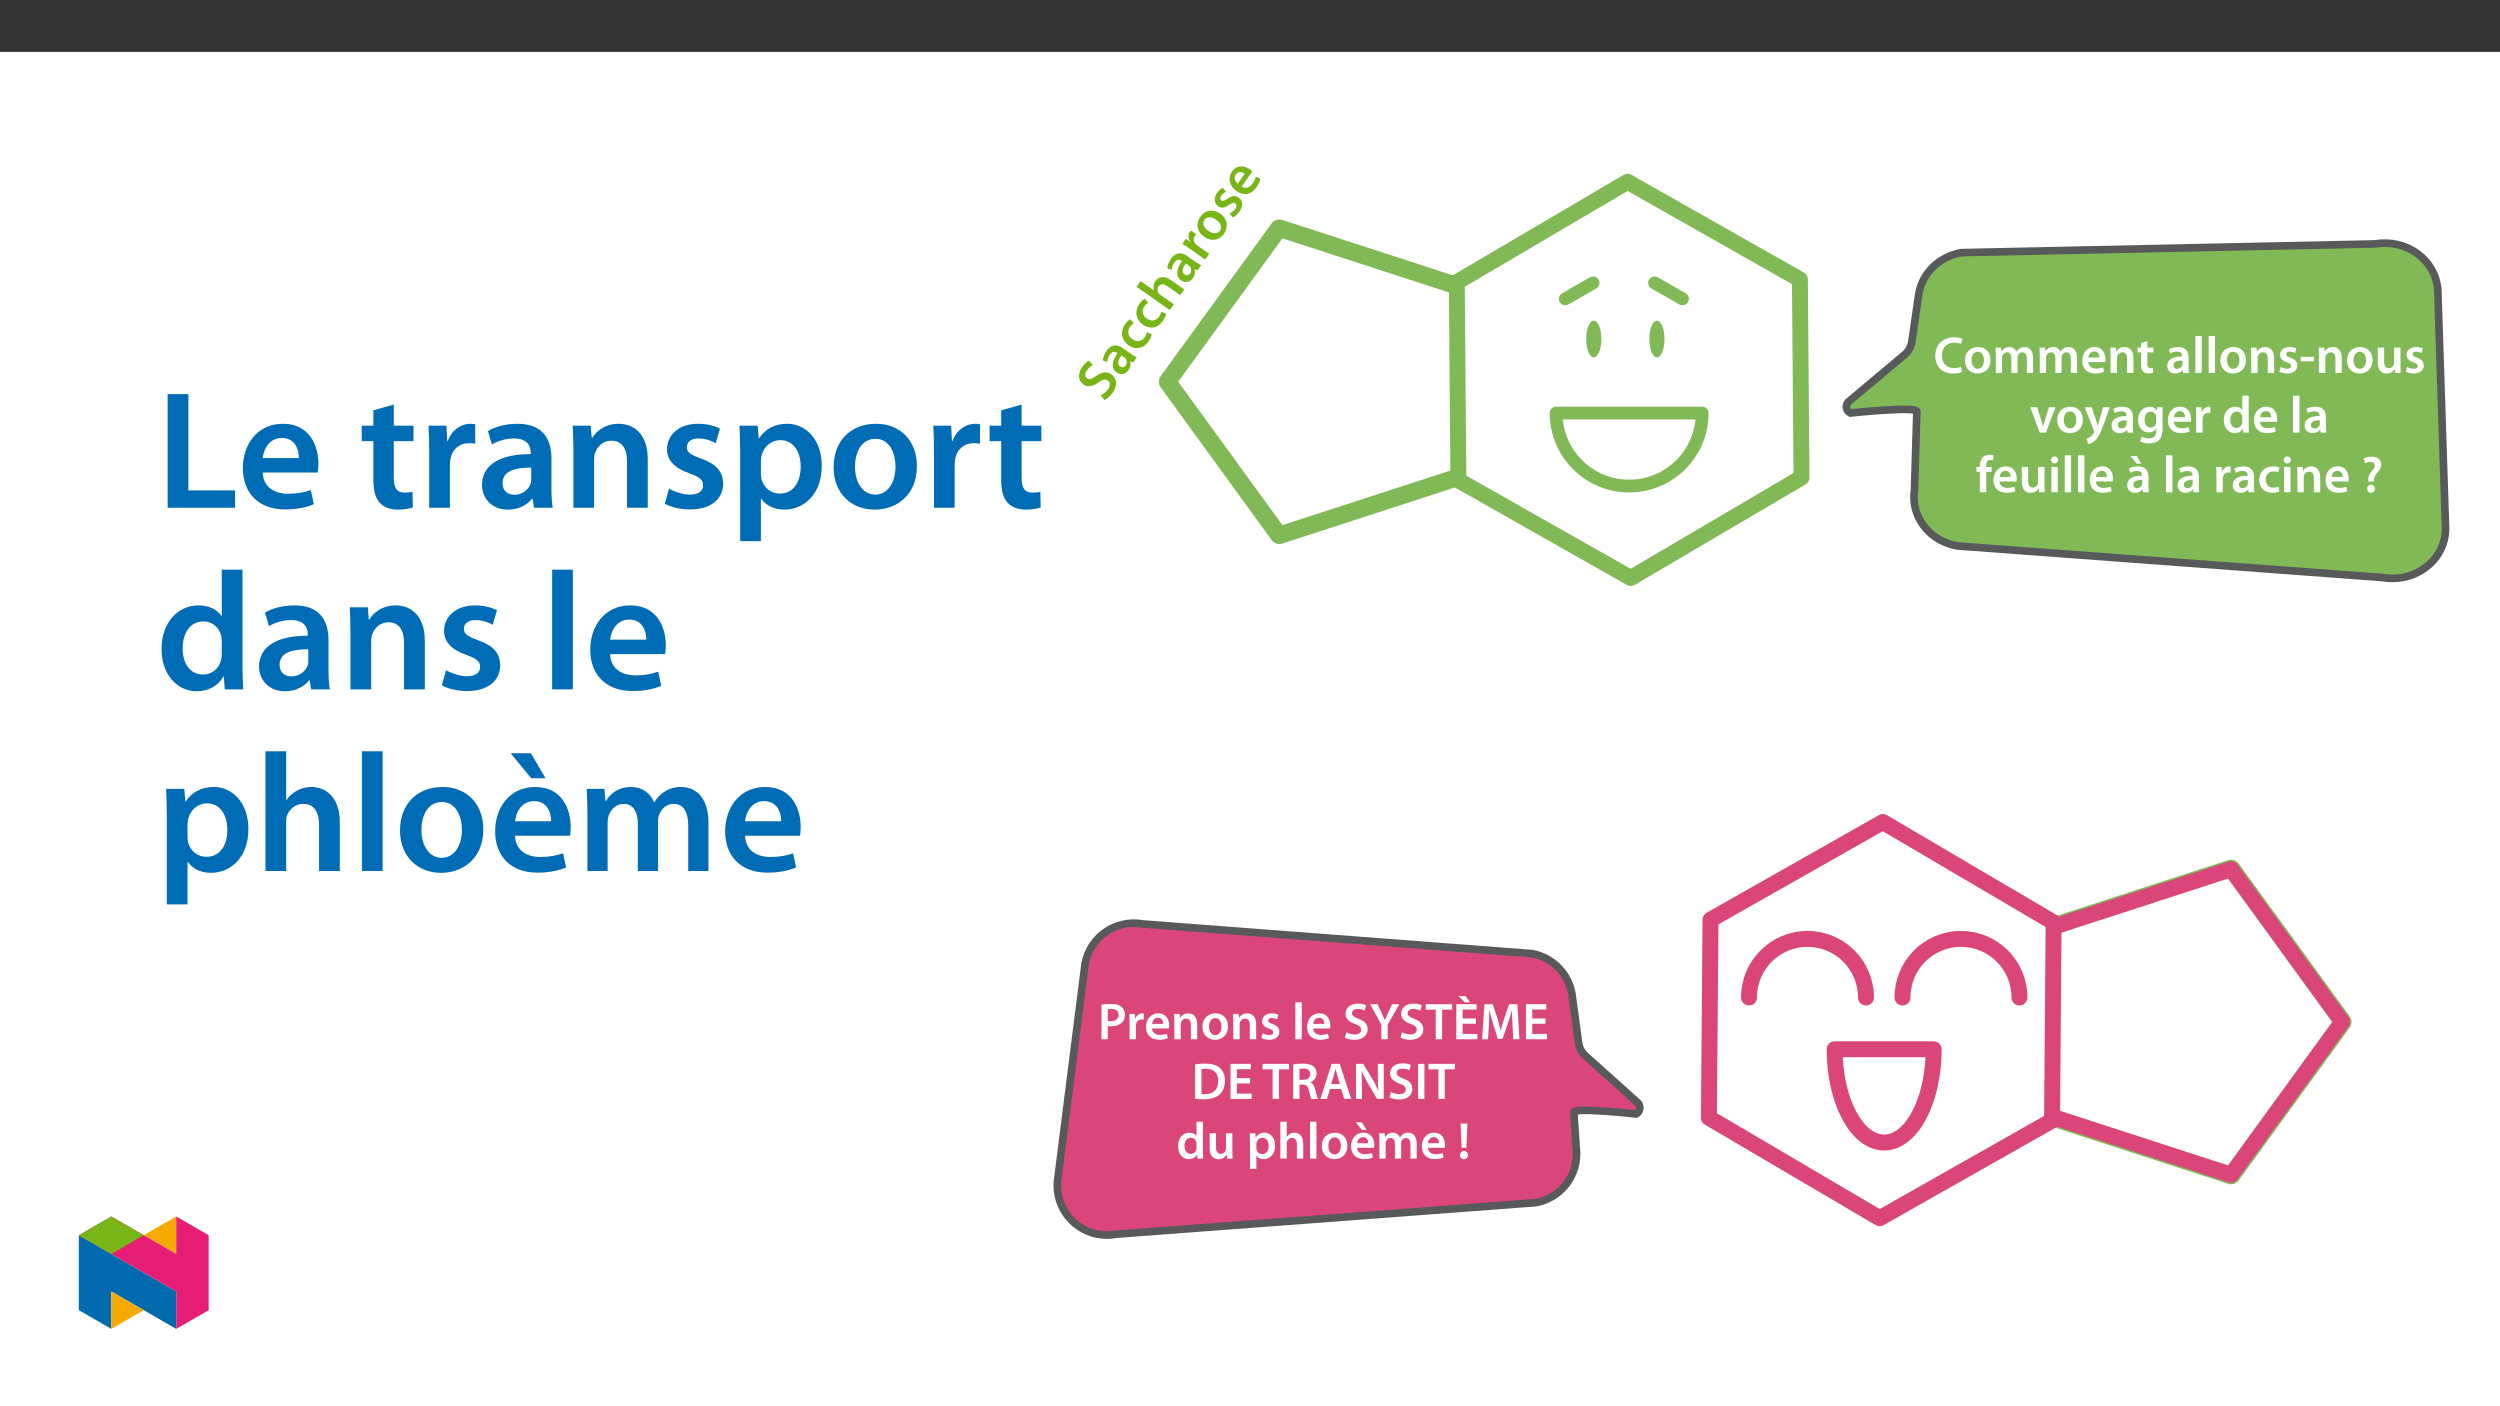 ﻿<?xml version="1.0" encoding="utf-8"?>
<svg xmlns="http://www.w3.org/2000/svg" xmlns:xlink="http://www.w3.org/1999/xlink" viewBox="0 0 960 540" version="1.1">
  <rect x="0" y="0" width="960" height="540" fill="#333333" stroke="none"/>
  <defs>
    <g>
      <symbol overflow="visible" id="glyph0-0">
        <path style="stroke:none;" d="M 0 0 L 9.953 0 L 9.953 -13.984 L 0 -13.984 Z M 4.984 -7.906 L 1.609 -12.953 L 8.328 -12.953 Z M 5.578 -6.969 L 8.969 -12.047 L 8.969 -1.938 L 5.578 -7 Z M 1.594 -1 L 4.984 -6.078 L 8.328 -1.031 L 1.609 -1.031 Z M 1 -12.047 L 4.359 -7 L 1 -1.938 Z M 1 -12.047 " />
      </symbol>
      <symbol overflow="visible" id="glyph0-1">
        <path style="stroke:none;" d="M 10.641 -2.344 C 9.984 -2.078 8.938 -1.875 7.969 -1.875 C 5 -1.875 3.281 -3.719 3.281 -6.688 C 3.281 -9.922 5.266 -11.609 7.984 -11.609 C 9.078 -11.609 9.984 -11.375 10.594 -11.094 L 11.141 -13.094 C 10.641 -13.344 9.5 -13.688 7.891 -13.688 C 3.781 -13.688 0.703 -11 0.703 -6.578 C 0.703 -2.469 3.281 0.219 7.547 0.219 C 9.188 0.219 10.453 -0.094 11.031 -0.375 L 10.625 -2.344 Z M 10.641 -2.344 " />
      </symbol>
      <symbol overflow="visible" id="glyph0-2">
        <path style="stroke:none;" d="M 5.719 -9.953 C 2.781 -9.953 0.703 -7.984 0.703 -4.797 C 0.703 -1.672 2.828 0.219 5.562 0.219 C 8.031 0.219 10.531 -1.391 10.531 -4.953 C 10.531 -7.906 8.609 -9.953 5.719 -9.953 Z M 5.656 -8.141 C 7.328 -8.141 8.016 -6.422 8.016 -4.906 C 8.016 -2.922 7.031 -1.594 5.641 -1.594 C 4.156 -1.594 3.234 -2.984 3.234 -4.859 C 3.234 -6.469 3.922 -8.141 5.656 -8.141 Z M 5.656 -8.141 " />
      </symbol>
      <symbol overflow="visible" id="glyph0-3">
        <path style="stroke:none;" d="M 1.312 0 L 3.703 0 L 3.703 -5.75 C 3.703 -6.031 3.75 -6.312 3.828 -6.578 C 4.062 -7.234 4.688 -7.922 5.594 -7.922 C 6.734 -7.922 7.266 -7 7.266 -5.641 L 7.266 0 L 9.656 0 L 9.656 -5.844 C 9.656 -6.109 9.703 -6.438 9.781 -6.656 C 10.047 -7.344 10.656 -7.922 11.5 -7.922 C 12.672 -7.922 13.234 -7 13.234 -5.375 L 13.234 0 L 15.625 0 L 15.625 -5.734 C 15.625 -8.844 13.984 -9.953 12.391 -9.953 C 11.578 -9.953 10.953 -9.766 10.406 -9.391 C 9.953 -9.109 9.562 -8.703 9.219 -8.172 L 9.156 -8.172 C 8.766 -9.219 7.766 -9.953 6.5 -9.953 C 4.844 -9.953 3.969 -9.062 3.5 -8.312 L 3.422 -8.312 L 3.312 -9.734 L 1.219 -9.734 C 1.281 -8.891 1.312 -7.953 1.312 -6.828 Z M 1.312 0 " />
      </symbol>
      <symbol overflow="visible" id="glyph0-4">
        <path style="stroke:none;" d="M 9.547 -4.188 C 9.578 -4.406 9.625 -4.766 9.625 -5.219 C 9.625 -7.344 8.594 -9.953 5.438 -9.953 C 2.328 -9.953 0.703 -7.406 0.703 -4.719 C 0.703 -1.75 2.547 0.203 5.703 0.203 C 7.094 0.203 8.25 -0.062 9.078 -0.422 L 8.703 -2.125 C 7.969 -1.875 7.172 -1.688 6.031 -1.688 C 4.469 -1.688 3.109 -2.438 3.047 -4.156 L 9.516 -4.156 Z M 3.047 -5.891 C 3.141 -6.891 3.781 -8.25 5.297 -8.25 C 6.938 -8.25 7.328 -6.797 7.312 -5.922 L 3.047 -5.922 Z M 3.047 -5.891 " />
      </symbol>
      <symbol overflow="visible" id="glyph0-5">
        <path style="stroke:none;" d="M 1.312 0 L 3.766 0 L 3.766 -5.734 C 3.766 -6.016 3.812 -6.312 3.891 -6.516 C 4.141 -7.25 4.828 -7.922 5.797 -7.922 C 7.125 -7.922 7.656 -6.891 7.656 -5.5 L 7.656 0 L 10.094 0 L 10.094 -5.781 C 10.094 -8.844 8.344 -9.953 6.656 -9.953 C 5.047 -9.953 3.984 -9.047 3.547 -8.281 L 3.469 -8.281 L 3.344 -9.734 L 1.219 -9.734 C 1.281 -8.891 1.312 -7.953 1.312 -6.828 Z M 1.312 0 " />
      </symbol>
      <symbol overflow="visible" id="glyph0-6">
        <path style="stroke:none;" d="M 1.719 -11.531 L 1.719 -9.734 L 0.344 -9.734 L 0.344 -7.875 L 1.719 -7.875 L 1.719 -3.328 C 1.719 -2.047 1.953 -1.141 2.484 -0.578 C 2.953 -0.078 3.688 0.219 4.609 0.219 C 5.359 0.219 6.016 0.094 6.375 -0.047 L 6.312 -1.938 C 6.062 -1.859 5.812 -1.828 5.375 -1.828 C 4.438 -1.828 4.125 -2.406 4.125 -3.609 L 4.125 -7.875 L 6.453 -7.875 L 6.453 -9.734 L 4.125 -9.734 L 4.125 -12.234 L 1.719 -11.547 Z M 1.719 -11.531 " />
      </symbol>
      <symbol overflow="visible" id="glyph0-7">
        <path style="stroke:none;" d="M 8.844 -5.844 C 8.844 -7.969 7.953 -9.953 4.844 -9.953 C 3.312 -9.953 2.047 -9.547 1.312 -9.109 L 1.812 -7.469 C 2.469 -7.891 3.469 -8.188 4.422 -8.188 C 6.141 -8.188 6.391 -7.156 6.391 -6.516 L 6.391 -6.375 C 2.812 -6.391 0.641 -5.125 0.641 -2.688 C 0.641 -1.219 1.734 0.219 3.688 0.219 C 4.953 0.219 5.969 -0.312 6.531 -1.078 L 6.609 -1.078 L 6.797 0 L 9 0 C 8.891 -0.625 8.844 -1.469 8.844 -2.344 Z M 6.453 -3.422 C 6.453 -3.25 6.453 -3.062 6.391 -2.891 C 6.156 -2.188 5.453 -1.578 4.469 -1.578 C 3.688 -1.578 3.062 -1.984 3.062 -2.953 C 3.062 -4.422 4.719 -4.766 6.453 -4.734 Z M 6.453 -3.422 " />
      </symbol>
      <symbol overflow="visible" id="glyph0-8">
        <path style="stroke:none;" d="M 1.312 0 L 3.766 0 L 3.766 -14.188 L 1.312 -14.188 Z M 1.312 0 " />
      </symbol>
      <symbol overflow="visible" id="glyph0-9">
        <path style="stroke:none;" d="M 0.719 -0.484 C 1.438 -0.078 2.484 0.203 3.672 0.203 C 6.234 0.203 7.609 -1.094 7.609 -2.875 C 7.594 -4.297 6.797 -5.219 5.016 -5.844 C 3.781 -6.297 3.328 -6.547 3.328 -7.172 C 3.328 -7.766 3.812 -8.188 4.688 -8.188 C 5.531 -8.188 6.328 -7.875 6.719 -7.625 L 7.234 -9.391 C 6.656 -9.703 5.719 -9.953 4.641 -9.953 C 2.391 -9.953 0.969 -8.625 0.969 -6.906 C 0.969 -5.75 1.75 -4.703 3.641 -4.062 C 4.844 -3.625 5.234 -3.328 5.234 -2.672 C 5.234 -2.031 4.766 -1.594 3.688 -1.594 C 2.812 -1.594 1.75 -1.969 1.219 -2.312 L 0.703 -0.484 Z M 0.719 -0.484 " />
      </symbol>
      <symbol overflow="visible" id="glyph0-10">
        <path style="stroke:none;" d="M 0.594 -6.172 L 0.594 -4.469 L 5.672 -4.469 L 5.672 -6.203 L 0.594 -6.203 Z M 0.594 -6.172 " />
      </symbol>
      <symbol overflow="visible" id="glyph0-11">
        <path style="stroke:none;" d="M 10 -9.734 L 7.547 -9.734 L 7.547 -3.859 C 7.547 -3.578 7.516 -3.328 7.406 -3.125 L 7.406 -3.109 C 7.172 -2.469 6.531 -1.812 5.531 -1.812 C 4.25 -1.812 3.719 -2.828 3.719 -4.438 L 3.719 -9.734 L 1.281 -9.734 L 1.281 -4.031 C 1.281 -0.859 2.891 0.219 4.641 0.219 C 6.391 0.219 7.344 -0.781 7.75 -1.453 L 7.828 -1.453 L 7.953 0 L 10.078 0 C 10.047 -0.812 10 -1.766 10 -2.922 Z M 10 -9.734 " />
      </symbol>
      <symbol overflow="visible" id="glyph0-12">
        <path style="stroke:none;" d="M 0.219 -9.719 L 3.828 0 L 6.219 0 L 9.938 -9.734 L 7.375 -9.734 L 5.812 -4.797 C 5.562 -3.922 5.344 -3.172 5.156 -2.391 L 5.078 -2.391 C 4.922 -3.172 4.719 -3.938 4.438 -4.797 L 2.844 -9.734 L 0.203 -9.734 Z M 0.219 -9.719 " />
      </symbol>
      <symbol overflow="visible" id="glyph0-13">
        <path style="stroke:none;" d="M 0.156 -9.719 L 3.719 -0.812 C 3.828 -0.578 3.844 -0.438 3.844 -0.344 C 3.844 -0.219 3.812 -0.094 3.703 0.078 C 3.359 0.734 2.828 1.312 2.344 1.609 C 1.859 1.969 1.359 2.188 0.922 2.297 L 1.5 4.375 C 2.094 4.297 3.094 3.984 4.062 3.141 C 5.203 2.156 6.094 0.516 7.438 -3.109 L 9.859 -9.734 L 7.25 -9.734 L 5.734 -4.547 C 5.531 -3.922 5.359 -3.188 5.219 -2.672 L 5.141 -2.672 C 5.016 -3.188 4.797 -3.922 4.609 -4.516 L 2.844 -9.734 L 0.141 -9.734 Z M 0.156 -9.719 " />
      </symbol>
      <symbol overflow="visible" id="glyph0-14">
        <path style="stroke:none;" d="M 10.094 -6.938 C 10.094 -8.266 10.141 -9.062 10.188 -9.734 L 8.047 -9.734 L 7.953 -8.453 L 7.891 -8.453 C 7.453 -9.25 6.594 -9.953 5.094 -9.953 C 2.766 -9.953 0.703 -8.016 0.703 -4.828 C 0.703 -2.078 2.406 -0.062 4.828 -0.062 C 6.109 -0.062 7.094 -0.641 7.625 -1.5 L 7.688 -1.5 L 7.688 -0.672 C 7.688 1.422 6.5 2.234 4.906 2.234 C 3.719 2.234 2.688 1.859 2.078 1.5 L 1.516 3.391 C 2.375 3.891 3.688 4.156 4.922 4.156 C 6.25 4.156 7.672 3.891 8.672 2.984 C 9.688 2.078 10.094 0.594 10.094 -1.438 Z M 7.656 -4.266 C 7.656 -3.984 7.625 -3.641 7.547 -3.406 C 7.266 -2.516 6.469 -1.938 5.562 -1.938 C 4.031 -1.938 3.188 -3.25 3.188 -4.906 C 3.188 -6.875 4.203 -8.047 5.578 -8.047 C 6.609 -8.047 7.312 -7.391 7.562 -6.5 C 7.625 -6.297 7.656 -6.078 7.656 -5.844 Z M 7.656 -4.266 " />
      </symbol>
      <symbol overflow="visible" id="glyph0-15">
        <path style="stroke:none;" d="M 1.312 0 L 3.766 0 L 3.766 -5.062 C 3.766 -5.312 3.781 -5.578 3.828 -5.797 C 4.047 -6.906 4.859 -7.625 6.016 -7.625 C 6.312 -7.625 6.531 -7.609 6.75 -7.562 L 6.75 -9.906 C 6.547 -9.938 6.422 -9.953 6.172 -9.953 C 5.125 -9.953 3.984 -9.25 3.5 -7.906 L 3.422 -7.906 L 3.328 -9.734 L 1.219 -9.734 C 1.297 -8.859 1.312 -7.906 1.312 -6.594 Z M 1.312 0 " />
      </symbol>
      <symbol overflow="visible" id="glyph0-16">
        <path style="stroke:none;" d="M 7.812 -14.172 L 7.812 -8.703 L 7.75 -8.703 C 7.328 -9.422 6.375 -9.953 5.047 -9.953 C 2.703 -9.953 0.672 -8.016 0.703 -4.766 C 0.703 -1.766 2.531 0.219 4.859 0.219 C 6.25 0.219 7.438 -0.453 7.984 -1.531 L 8.047 -1.531 L 8.172 0 L 10.344 0 C 10.297 -0.672 10.266 -1.75 10.266 -2.75 L 10.266 -14.188 L 7.812 -14.188 Z M 7.812 -4.219 C 7.812 -3.969 7.797 -3.719 7.734 -3.5 C 7.484 -2.453 6.609 -1.797 5.625 -1.797 C 4.062 -1.797 3.188 -3.062 3.188 -4.859 C 3.188 -6.656 4.062 -8.031 5.641 -8.031 C 6.75 -8.031 7.531 -7.266 7.75 -6.328 C 7.797 -6.141 7.812 -5.875 7.812 -5.672 Z M 7.812 -4.219 " />
      </symbol>
      <symbol overflow="visible" id="glyph0-17">
        <path style="stroke:none;" d="M 4.047 -0.016 L 4.047 -7.875 L 6.141 -7.875 L 6.141 -9.734 L 4.031 -9.734 L 4.031 -10.219 C 4.031 -11.422 4.422 -12.406 5.641 -12.406 C 6.094 -12.406 6.422 -12.328 6.672 -12.234 L 6.859 -14.172 C 6.469 -14.281 5.953 -14.406 5.297 -14.406 C 4.438 -14.406 3.484 -14.141 2.766 -13.469 C 1.938 -12.672 1.594 -11.391 1.594 -10.141 L 1.594 -9.734 L 0.281 -9.734 L 0.281 -7.875 L 1.594 -7.875 L 1.594 0 L 4.047 0 Z M 4.047 -0.016 " />
      </symbol>
      <symbol overflow="visible" id="glyph0-18">
        <path style="stroke:none;" d="M 3.766 -0.016 L 3.766 -9.734 L 1.312 -9.734 L 1.312 0 L 3.766 0 Z M 2.547 -13.781 C 1.734 -13.781 1.172 -13.188 1.172 -12.438 C 1.172 -11.719 1.719 -11.094 2.531 -11.094 C 3.391 -11.094 3.922 -11.719 3.922 -12.438 C 3.906 -13.188 3.391 -13.781 2.547 -13.781 Z M 2.547 -13.781 " />
      </symbol>
      <symbol overflow="visible" id="glyph0-19">
        <path style="stroke:none;" d="M 8.844 -5.844 C 8.844 -7.969 7.953 -9.953 4.844 -9.953 C 3.312 -9.953 2.047 -9.547 1.312 -9.109 L 1.812 -7.469 C 2.469 -7.891 3.469 -8.188 4.422 -8.188 C 6.141 -8.188 6.391 -7.156 6.391 -6.516 L 6.391 -6.375 C 2.812 -6.391 0.641 -5.125 0.641 -2.688 C 0.641 -1.219 1.734 0.219 3.688 0.219 C 4.953 0.219 5.969 -0.312 6.531 -1.078 L 6.609 -1.078 L 6.797 0 L 9 0 C 8.891 -0.625 8.844 -1.469 8.844 -2.344 Z M 6.453 -3.422 C 6.453 -3.25 6.453 -3.062 6.391 -2.891 C 6.156 -2.188 5.453 -1.578 4.469 -1.578 C 3.688 -1.578 3.062 -1.984 3.062 -2.953 C 3.062 -4.422 4.719 -4.766 6.453 -4.734 Z M 1.953 -13.906 L 4.375 -10.953 L 6.094 -10.953 L 4.328 -13.938 L 1.906 -13.938 Z M 1.953 -13.906 " />
      </symbol>
      <symbol overflow="visible" id="glyph0-20">
        <path style="stroke:none;" d="M 8.109 -2.156 C 7.625 -1.953 7.016 -1.766 6.172 -1.766 C 4.5 -1.766 3.203 -2.891 3.203 -4.875 C 3.188 -6.656 4.297 -8.016 6.172 -8.016 C 7.047 -8.016 7.625 -7.828 8.016 -7.625 L 8.469 -9.516 C 7.906 -9.766 7 -9.953 6.094 -9.953 C 2.688 -9.953 0.703 -7.688 0.703 -4.781 C 0.703 -1.766 2.672 0.203 5.703 0.203 C 6.906 0.203 7.922 -0.062 8.453 -0.297 L 8.094 -2.156 Z M 8.109 -2.156 " />
      </symbol>
      <symbol overflow="visible" id="glyph0-21">
        <path style="stroke:none;" d="M 4.938 -4.125 L 4.938 -4.562 C 4.906 -5.516 5.203 -6.312 6 -7.234 C 6.859 -8.203 7.703 -9.203 7.703 -10.656 C 7.703 -12.25 6.578 -13.703 4.109 -13.703 C 2.828 -13.703 1.688 -13.344 0.953 -12.891 L 1.578 -11.094 C 2.078 -11.469 2.875 -11.688 3.562 -11.688 C 4.688 -11.672 5.219 -11.141 5.219 -10.297 C 5.219 -9.516 4.703 -8.844 3.938 -7.922 C 3.016 -6.812 2.656 -5.703 2.75 -4.641 L 2.766 -4.109 L 4.938 -4.109 Z M 3.781 0.219 C 4.719 0.219 5.312 -0.484 5.312 -1.359 C 5.297 -2.266 4.703 -2.922 3.812 -2.922 C 2.922 -2.922 2.297 -2.266 2.297 -1.359 C 2.297 -0.484 2.906 0.219 3.781 0.219 Z M 3.781 0.219 " />
      </symbol>
      <symbol overflow="visible" id="glyph0-22">
        <path style="stroke:none;" d="M 1.422 0 L 3.844 0 L 3.844 -5.078 C 4.188 -5 4.578 -4.984 5.047 -4.984 C 6.766 -4.984 8.281 -5.453 9.281 -6.438 C 10.016 -7.156 10.422 -8.203 10.422 -9.484 C 10.422 -10.734 9.906 -11.812 9.109 -12.469 C 8.25 -13.188 6.953 -13.562 5.156 -13.562 C 3.531 -13.562 2.312 -13.453 1.422 -13.281 Z M 3.844 -11.516 C 4.109 -11.578 4.578 -11.641 5.266 -11.641 C 6.953 -11.641 7.984 -10.875 7.984 -9.391 C 7.984 -7.828 6.875 -6.938 5.047 -6.938 C 4.547 -6.938 4.156 -6.953 3.844 -7.047 Z M 3.844 -11.516 " />
      </symbol>
      <symbol overflow="visible" id="glyph0-23">
        <path style="stroke:none;" d="M 0.812 -0.641 C 1.547 -0.172 3.031 0.219 4.469 0.219 C 7.906 0.219 9.547 -1.672 9.547 -3.844 C 9.547 -5.781 8.422 -6.969 6.094 -7.844 C 4.297 -8.547 3.531 -9 3.531 -10.047 C 3.531 -10.844 4.188 -11.641 5.734 -11.641 C 7 -11.641 7.922 -11.25 8.406 -11 L 9 -13.016 C 8.312 -13.375 7.25 -13.688 5.797 -13.688 C 2.875 -13.688 1.031 -12.016 1.031 -9.797 C 1.031 -7.875 2.453 -6.672 4.688 -5.875 C 6.375 -5.266 7.047 -4.688 7.047 -3.672 C 7.047 -2.562 6.172 -1.859 4.625 -1.859 C 3.359 -1.859 2.156 -2.25 1.375 -2.703 L 0.797 -0.641 Z M 0.812 -0.641 " />
      </symbol>
      <symbol overflow="visible" id="glyph0-24">
        <path style="stroke:none;" d="M 6.906 -0.016 L 6.906 -5.656 L 11.391 -13.469 L 8.609 -13.469 L 7 -10 C 6.531 -9.031 6.156 -8.188 5.844 -7.344 L 5.781 -7.344 C 5.422 -8.25 5.078 -9 4.625 -10 L 3.016 -13.469 L 0.172 -13.469 L 4.469 -5.594 L 4.469 0 L 6.906 0 Z M 6.906 -0.016 " />
      </symbol>
      <symbol overflow="visible" id="glyph0-25">
        <path style="stroke:none;" d="M 3.984 0 L 6.438 0 L 6.438 -11.375 L 10.297 -11.375 L 10.297 -13.469 L 0.156 -13.469 L 0.156 -11.375 L 3.984 -11.375 Z M 3.984 0 " />
      </symbol>
      <symbol overflow="visible" id="glyph0-26">
        <path style="stroke:none;" d="M 8.922 -7.984 L 3.859 -7.984 L 3.859 -11.422 L 9.219 -11.422 L 9.219 -13.469 L 1.422 -13.469 L 1.422 0 L 9.516 0 L 9.516 -2.047 L 3.859 -2.047 L 3.859 -5.953 L 8.922 -5.953 Z M 2.266 -16.531 L 4.766 -14.172 L 6.75 -14.172 L 4.953 -16.578 L 2.219 -16.578 Z M 2.266 -16.531 " />
      </symbol>
      <symbol overflow="visible" id="glyph0-27">
        <path style="stroke:none;" d="M 13.016 0 L 15.406 0 L 14.609 -13.469 L 11.438 -13.469 L 9.578 -8.062 C 9.062 -6.5 8.609 -4.844 8.25 -3.406 L 8.172 -3.406 C 7.844 -4.875 7.438 -6.469 6.953 -8.047 L 5.172 -13.469 L 1.969 -13.469 L 1.062 0 L 3.344 0 L 3.672 -5.422 C 3.766 -7.25 3.844 -9.391 3.891 -11.109 L 3.938 -11.109 C 4.297 -9.469 4.781 -7.625 5.297 -5.922 L 7.094 -0.156 L 8.938 -0.156 L 10.938 -6 C 11.531 -7.688 12.094 -9.5 12.516 -11.109 L 12.578 -11.109 C 12.578 -9.328 12.672 -7.234 12.75 -5.5 Z M 13.016 0 " />
      </symbol>
      <symbol overflow="visible" id="glyph0-28">
        <path style="stroke:none;" d="M 8.922 -7.984 L 3.859 -7.984 L 3.859 -11.422 L 9.219 -11.422 L 9.219 -13.469 L 1.422 -13.469 L 1.422 0 L 9.516 0 L 9.516 -2.047 L 3.859 -2.047 L 3.859 -5.953 L 8.922 -5.953 Z M 8.922 -7.984 " />
      </symbol>
      <symbol overflow="visible" id="glyph0-29">
        <path style="stroke:none;" d="M 1.422 -0.047 C 2.234 0.062 3.312 0.141 4.719 0.141 C 7.328 0.141 9.469 -0.484 10.797 -1.688 C 12.078 -2.844 12.891 -4.641 12.891 -7.047 C 12.891 -9.328 12.094 -10.953 10.781 -12.016 C 9.547 -13.047 7.828 -13.562 5.312 -13.562 C 3.859 -13.562 2.516 -13.453 1.422 -13.281 Z M 3.859 -11.469 C 4.219 -11.547 4.766 -11.609 5.531 -11.609 C 8.609 -11.609 10.312 -9.922 10.297 -6.969 C 10.297 -3.562 8.406 -1.812 5.219 -1.828 C 4.719 -1.828 4.203 -1.828 3.859 -1.891 Z M 3.859 -11.469 " />
      </symbol>
      <symbol overflow="visible" id="glyph0-30">
        <path style="stroke:none;" d="M 1.422 0 L 3.844 0 L 3.844 -5.516 L 5.078 -5.516 C 6.469 -5.484 7.094 -4.938 7.484 -3.188 C 7.844 -1.516 8.188 -0.391 8.391 0 L 10.922 0 C 10.641 -0.562 10.281 -2.094 9.844 -3.766 C 9.516 -5.062 8.938 -6.016 7.969 -6.375 L 7.969 -6.391 C 9.25 -6.828 10.422 -8.031 10.422 -9.766 C 10.422 -10.922 10 -11.875 9.266 -12.484 C 8.344 -13.25 7.047 -13.562 5.125 -13.562 C 3.703 -13.562 2.344 -13.453 1.422 -13.266 Z M 3.844 -11.547 C 4.078 -11.609 4.578 -11.672 5.359 -11.672 C 6.953 -11.672 7.969 -11 7.969 -9.547 C 7.969 -8.203 6.953 -7.344 5.297 -7.344 L 3.844 -7.344 Z M 3.844 -11.547 " />
      </symbol>
      <symbol overflow="visible" id="glyph0-31">
        <path style="stroke:none;" d="M 8.344 -3.828 L 9.562 0 L 12.219 0 L 7.828 -13.469 L 4.719 -13.469 L 0.391 0 L 2.922 0 L 4.078 -3.812 L 8.344 -3.812 Z M 4.5 -5.672 L 5.531 -8.984 C 5.75 -9.781 5.969 -10.719 6.156 -11.469 L 6.219 -11.469 C 6.422 -10.719 6.641 -9.797 6.891 -8.984 L 7.922 -5.703 L 4.5 -5.703 Z M 4.5 -5.672 " />
      </symbol>
      <symbol overflow="visible" id="glyph0-32">
        <path style="stroke:none;" d="M 3.672 -0.016 L 3.672 -4.828 C 3.672 -7.031 3.625 -8.812 3.531 -10.516 L 3.609 -10.531 C 4.266 -9.047 5.141 -7.391 6 -5.922 L 9.5 0 L 12.047 0 L 12.047 -13.469 L 9.781 -13.469 L 9.781 -8.766 C 9.781 -6.719 9.828 -4.984 9.984 -3.203 L 9.938 -3.203 C 9.344 -4.641 8.547 -6.219 7.672 -7.703 L 4.188 -13.469 L 1.391 -13.469 L 1.391 0 L 3.672 0 Z M 3.672 -0.016 " />
      </symbol>
      <symbol overflow="visible" id="glyph0-33">
        <path style="stroke:none;" d="M 1.422 -13.453 L 1.422 0 L 3.859 0 L 3.859 -13.469 L 1.422 -13.469 Z M 1.422 -13.453 " />
      </symbol>
      <symbol overflow="visible" id="glyph0-34">
        <path style="stroke:none;" d="M 1.312 3.938 L 3.766 3.938 L 3.766 -1.078 L 3.812 -1.078 C 4.297 -0.297 5.312 0.219 6.531 0.219 C 8.75 0.219 10.953 -1.5 10.953 -5 C 10.953 -8.031 9.109 -9.953 6.875 -9.953 C 5.406 -9.953 4.266 -9.344 3.547 -8.25 L 3.484 -8.25 L 3.359 -9.734 L 1.219 -9.734 C 1.281 -8.812 1.312 -7.766 1.312 -6.5 Z M 3.766 -5.578 C 3.766 -5.781 3.812 -6 3.844 -6.203 C 4.109 -7.266 5.047 -7.984 6.062 -7.984 C 7.625 -7.984 8.469 -6.609 8.469 -4.906 C 8.469 -2.984 7.547 -1.719 6 -1.719 C 4.938 -1.719 4.078 -2.406 3.828 -3.406 C 3.781 -3.625 3.766 -3.844 3.766 -4.078 Z M 3.766 -5.578 " />
      </symbol>
      <symbol overflow="visible" id="glyph0-35">
        <path style="stroke:none;" d="M 1.312 0 L 3.766 0 L 3.766 -5.844 C 3.766 -6.094 3.781 -6.359 3.859 -6.578 C 4.141 -7.312 4.828 -7.922 5.781 -7.922 C 7.125 -7.922 7.656 -6.875 7.656 -5.484 L 7.656 0 L 10.094 0 L 10.094 -5.734 C 10.094 -8.844 8.359 -9.953 6.719 -9.953 C 6.094 -9.953 5.516 -9.797 5.016 -9.516 C 4.516 -9.266 4.109 -8.891 3.812 -8.422 L 3.766 -8.422 L 3.766 -14.188 L 1.312 -14.188 Z M 1.312 0 " />
      </symbol>
      <symbol overflow="visible" id="glyph0-36">
        <path style="stroke:none;" d="M 9.547 -4.188 C 9.578 -4.406 9.625 -4.766 9.625 -5.219 C 9.625 -7.344 8.594 -9.953 5.438 -9.953 C 2.328 -9.953 0.703 -7.406 0.703 -4.719 C 0.703 -1.75 2.547 0.203 5.703 0.203 C 7.094 0.203 8.25 -0.062 9.078 -0.422 L 8.703 -2.125 C 7.969 -1.875 7.172 -1.688 6.031 -1.688 C 4.469 -1.688 3.109 -2.438 3.047 -4.156 L 9.516 -4.156 Z M 3.047 -5.891 C 3.141 -6.891 3.781 -8.25 5.297 -8.25 C 6.938 -8.25 7.328 -6.797 7.312 -5.922 L 3.047 -5.922 Z M 2.531 -13.906 L 4.953 -10.953 L 6.672 -10.953 L 4.906 -13.938 L 2.484 -13.938 Z M 2.531 -13.906 " />
      </symbol>
      <symbol overflow="visible" id="glyph0-37">
        <path style="stroke:none;" d="M 3.422 -4.156 L 3.781 -13.469 L 1.172 -13.469 L 1.578 -4.141 L 3.406 -4.141 Z M 2.469 0.219 C 3.406 0.219 4 -0.484 4 -1.359 C 3.984 -2.266 3.406 -2.922 2.484 -2.922 C 1.594 -2.922 0.969 -2.266 0.969 -1.359 C 0.969 -0.484 1.594 0.219 2.469 0.219 Z M 2.469 0.219 " />
      </symbol>
      <symbol overflow="visible" id="glyph1-0">
        <path style="stroke:none;" d="M 0 0 L 6.281 -8.969 L -6.281 -17.766 L -12.562 -8.797 Z M -3.953 -9.469 L -10.672 -9.609 L -6.391 -15.703 Z M -2.766 -9.438 L -5.203 -15.688 L 3.953 -9.266 Z M 0.109 -2.062 L -2.344 -8.328 L 4.391 -8.156 Z M -10.234 -8.5 L -3.516 -8.359 L -1.078 -2.078 Z M -10.234 -8.5 " />
      </symbol>
      <symbol overflow="visible" id="glyph1-1">
        <path style="stroke:none;" d="M -0.062 -1.156 C 0.812 -1.5 2.094 -2.578 3 -3.875 C 5.172 -6.984 4.531 -9.641 2.578 -11 C 0.828 -12.219 -0.938 -11.969 -3.203 -10.406 C -4.953 -9.25 -5.891 -8.844 -6.812 -9.5 C -7.531 -10 -7.844 -11.125 -6.859 -12.516 C -6.078 -13.641 -5.156 -14.25 -4.594 -14.531 L -6 -16.297 C -6.766 -15.906 -7.719 -15.156 -8.641 -13.828 C -10.484 -11.188 -10.156 -8.516 -8.156 -7.109 C -6.422 -5.891 -4.469 -6.438 -2.344 -7.922 C -0.703 -9.062 0.25 -9.297 1.156 -8.656 C 2.156 -7.969 2.25 -6.703 1.266 -5.297 C 0.484 -4.172 -0.641 -3.344 -1.531 -2.922 Z M -0.062 -1.156 " />
      </symbol>
      <symbol overflow="visible" id="glyph1-2">
        <path style="stroke:none;" d="M 0.328 -11.641 C -1.594 -12.984 -3.938 -13.438 -5.891 -10.625 C -6.859 -9.25 -7.266 -7.859 -7.328 -6.922 L -5.594 -6.359 C -5.547 -7.219 -5.203 -8.297 -4.609 -9.156 C -3.516 -10.703 -2.391 -10.266 -1.812 -9.859 L -1.672 -9.766 C -3.953 -6.547 -4.188 -3.797 -2 -2.266 C -0.672 -1.328 1.281 -1.422 2.516 -3.188 C 3.312 -4.328 3.484 -5.594 3.172 -6.594 L 3.203 -6.656 L 4.281 -6.125 L 5.688 -8.109 C 5.078 -8.391 4.266 -8.891 3.484 -9.438 Z M 1 -7.984 C 1.172 -7.859 1.328 -7.75 1.453 -7.578 C 1.938 -6.938 2.062 -5.891 1.438 -4.984 C 0.953 -4.297 0.156 -4.016 -0.703 -4.609 C -2.031 -5.547 -1.297 -7.266 -0.203 -8.828 Z M 1 -7.984 " />
      </symbol>
      <symbol overflow="visible" id="glyph1-3">
        <path style="stroke:none;" d="M 3.219 -8.641 C 3.078 -8.078 2.859 -7.422 2.328 -6.656 C 1.281 -5.156 -0.547 -4.703 -2.344 -5.953 C -3.984 -7.047 -4.5 -8.922 -3.328 -10.609 C -2.766 -11.406 -2.234 -11.812 -1.812 -12.047 L -3.203 -13.609 C -3.781 -13.266 -4.547 -12.562 -5.109 -11.75 C -7.266 -8.688 -6.469 -5.469 -3.844 -3.625 C -1.141 -1.734 1.859 -2.281 3.766 -5 C 4.531 -6.109 4.953 -7.172 5.062 -7.797 Z M 3.219 -8.641 " />
      </symbol>
      <symbol overflow="visible" id="glyph1-4">
        <path style="stroke:none;" d="M 0.828 -1.188 L 2.375 -3.391 L -2.875 -7.062 C -3.109 -7.219 -3.312 -7.422 -3.469 -7.625 C -3.953 -8.328 -4.094 -9.359 -3.5 -10.203 C -2.641 -11.422 -1.359 -11.234 -0.094 -10.344 L 4.828 -6.906 L 6.375 -9.094 L 1.219 -12.703 C -1.594 -14.672 -3.672 -13.797 -4.719 -12.312 C -5.109 -11.75 -5.312 -11.141 -5.375 -10.516 C -5.469 -9.891 -5.375 -9.281 -5.156 -8.734 L -5.188 -8.688 L -10.375 -12.312 L -11.922 -10.109 Z M 0.828 -1.188 " />
      </symbol>
      <symbol overflow="visible" id="glyph1-5">
        <path style="stroke:none;" d="M 0.828 -1.188 L 2.375 -3.391 L -2.172 -6.578 C -2.406 -6.734 -2.609 -6.922 -2.797 -7.078 C -3.656 -7.984 -3.812 -9.188 -3.078 -10.234 C -2.891 -10.516 -2.734 -10.688 -2.562 -10.875 L -4.609 -12.312 C -4.781 -12.156 -4.906 -12.047 -5.062 -11.828 C -5.719 -10.891 -5.797 -9.422 -4.875 -8.125 L -4.922 -8.078 L -6.625 -9.141 L -7.953 -7.234 C -7.156 -6.75 -6.281 -6.172 -5.094 -5.344 Z M 0.828 -1.188 " />
      </symbol>
      <symbol overflow="visible" id="glyph1-6">
        <path style="stroke:none;" d="M -5.344 -11.422 C -7.203 -8.781 -6.75 -5.656 -3.875 -3.641 C -1.047 -1.672 1.969 -2.406 3.688 -4.859 C 5.25 -7.094 5.422 -10.375 2.203 -12.625 C -0.453 -14.484 -3.516 -14.016 -5.344 -11.422 Z M -3.781 -10.234 C -2.719 -11.75 -0.719 -11.25 0.641 -10.297 C 2.422 -9.062 3.047 -7.312 2.172 -6.062 C 1.234 -4.734 -0.641 -4.781 -2.328 -5.969 C -3.797 -6.984 -4.875 -8.672 -3.781 -10.234 Z M -3.781 -10.234 " />
      </symbol>
      <symbol overflow="visible" id="glyph1-7">
        <path style="stroke:none;" d="M 0.016 -0.969 C 0.828 -1.344 1.734 -2.109 2.484 -3.172 C 4.109 -5.5 3.828 -7.547 2.219 -8.656 C 0.938 -9.547 -0.391 -9.391 -2.047 -8.188 C -3.25 -7.375 -3.797 -7.125 -4.359 -7.516 C -4.891 -7.891 -4.984 -8.609 -4.438 -9.391 C -3.891 -10.156 -3.094 -10.672 -2.625 -10.875 L -3.859 -12.406 C -4.5 -12.094 -5.344 -11.422 -6.016 -10.453 C -7.453 -8.422 -7.125 -6.328 -5.578 -5.234 C -4.547 -4.516 -3.125 -4.547 -1.359 -5.859 C -0.203 -6.641 0.328 -6.812 0.922 -6.391 C 1.5 -5.984 1.609 -5.266 0.938 -4.312 C 0.391 -3.516 -0.625 -2.797 -1.281 -2.531 Z M 0.016 -0.969 " />
      </symbol>
      <symbol overflow="visible" id="glyph1-8">
        <path style="stroke:none;" d="M 2.266 -11.219 C 2.094 -11.406 1.797 -11.672 1.391 -11.953 C -0.531 -13.297 -3.531 -14.016 -5.516 -11.172 C -7.484 -8.359 -6.234 -5.297 -3.797 -3.594 C -1.125 -1.719 1.781 -2.172 3.766 -5 C 4.641 -6.266 5.156 -7.469 5.359 -8.453 L 3.641 -9.188 C 3.375 -8.344 3.047 -7.516 2.328 -6.484 C 1.328 -5.062 -0.203 -4.328 -1.828 -5.375 Z M -3.375 -6.453 C -4.203 -7.188 -5.047 -8.625 -4.094 -9.984 C -3.062 -11.453 -1.484 -10.891 -0.688 -10.297 Z M -3.375 -6.453 " />
      </symbol>
      <symbol overflow="visible" id="glyph2-0">
        <path style="stroke:none;" d="M 0 0 L 32.375 0 L 32.375 -45.328 L 0 -45.328 Z M 16.188 -25.578 L 5.188 -42.094 L 27.188 -42.094 Z M 18.125 -22.656 L 29.141 -39.172 L 29.141 -6.156 Z M 5.188 -3.234 L 16.188 -19.75 L 27.188 -3.234 Z M 3.234 -39.172 L 14.25 -22.656 L 3.234 -6.156 Z M 3.234 -39.172 " />
      </symbol>
      <symbol overflow="visible" id="glyph2-1">
        <path style="stroke:none;" d="M 4.594 0 L 30.5 0 L 30.5 -6.672 L 12.562 -6.672 L 12.562 -43.641 L 4.594 -43.641 Z M 4.594 0 " />
      </symbol>
      <symbol overflow="visible" id="glyph2-2">
        <path style="stroke:none;" d="M 31.016 -13.531 C 31.141 -14.25 31.281 -15.406 31.281 -16.906 C 31.281 -23.828 27.906 -32.25 17.672 -32.25 C 7.578 -32.25 2.266 -24.016 2.266 -15.281 C 2.266 -5.641 8.281 0.641 18.516 0.641 C 23.047 0.641 26.812 -0.188 29.531 -1.359 L 28.359 -6.797 C 25.906 -5.953 23.312 -5.375 19.625 -5.375 C 14.5 -5.375 10.094 -7.828 9.906 -13.531 Z M 9.906 -19.094 C 10.234 -22.344 12.297 -26.812 17.219 -26.812 C 22.531 -26.812 23.828 -22.016 23.766 -19.094 Z M 9.906 -19.094 " />
      </symbol>
      <symbol overflow="visible" id="glyph2-3">
        <path style="stroke:none;" d="M 5.562 -37.422 L 5.562 -31.531 L 1.094 -31.531 L 1.094 -25.578 L 5.562 -25.578 L 5.562 -10.75 C 5.562 -6.609 6.344 -3.688 8.094 -1.875 C 9.578 -0.266 11.984 0.719 14.953 0.719 C 17.422 0.719 19.547 0.328 20.719 -0.125 L 20.594 -6.156 C 19.688 -5.891 18.906 -5.828 17.484 -5.828 C 14.438 -5.828 13.406 -7.766 13.406 -11.656 L 13.406 -25.578 L 20.984 -25.578 L 20.984 -31.531 L 13.406 -31.531 L 13.406 -39.625 Z M 5.562 -37.422 " />
      </symbol>
      <symbol overflow="visible" id="glyph2-4">
        <path style="stroke:none;" d="M 4.281 0 L 12.234 0 L 12.234 -16.375 C 12.234 -17.219 12.297 -18.062 12.438 -18.781 C 13.141 -22.406 15.797 -24.797 19.547 -24.797 C 20.531 -24.797 21.234 -24.734 21.953 -24.609 L 21.953 -32.047 C 21.297 -32.188 20.844 -32.25 20.078 -32.25 C 16.641 -32.25 12.953 -29.984 11.391 -25.578 L 11.203 -25.578 L 10.875 -31.531 L 4.016 -31.531 C 4.203 -28.75 4.281 -25.641 4.281 -21.375 Z M 4.281 0 " />
      </symbol>
      <symbol overflow="visible" id="glyph2-5">
        <path style="stroke:none;" d="M 28.75 -18.906 C 28.75 -25.828 25.828 -32.25 15.734 -32.25 C 10.75 -32.25 6.672 -30.891 4.344 -29.469 L 5.891 -24.281 C 8.031 -25.641 11.266 -26.609 14.375 -26.609 C 19.938 -26.609 20.781 -23.188 20.781 -21.109 L 20.781 -20.594 C 9.125 -20.656 2.078 -16.578 2.078 -8.672 C 2.078 -3.891 5.641 0.719 11.984 0.719 C 16.125 0.719 19.422 -1.031 21.297 -3.5 L 21.5 -3.5 L 22.078 0 L 29.266 0 C 28.875 -1.938 28.75 -4.734 28.75 -7.578 Z M 20.984 -11.078 C 20.984 -10.484 20.984 -9.906 20.781 -9.328 C 20 -7.062 17.734 -4.984 14.5 -4.984 C 11.984 -4.984 9.969 -6.406 9.969 -9.516 C 9.969 -14.312 15.344 -15.469 20.984 -15.406 Z M 20.984 -11.078 " />
      </symbol>
      <symbol overflow="visible" id="glyph2-6">
        <path style="stroke:none;" d="M 4.281 0 L 12.234 0 L 12.234 -18.578 C 12.234 -19.484 12.375 -20.469 12.625 -21.109 C 13.469 -23.5 15.672 -25.766 18.844 -25.766 C 23.188 -25.766 24.859 -22.344 24.859 -17.812 L 24.859 0 L 32.828 0 L 32.828 -18.719 C 32.828 -28.688 27.125 -32.25 21.625 -32.25 C 16.375 -32.25 12.953 -29.266 11.531 -26.812 L 11.328 -26.812 L 10.938 -31.531 L 4.016 -31.531 C 4.141 -28.812 4.281 -25.766 4.281 -22.141 Z M 4.281 0 " />
      </symbol>
      <symbol overflow="visible" id="glyph2-7">
        <path style="stroke:none;" d="M 2.328 -1.547 C 4.656 -0.266 8.094 0.641 11.906 0.641 C 20.266 0.641 24.734 -3.5 24.734 -9.266 C 24.672 -13.922 22.078 -16.828 16.312 -18.844 C 12.297 -20.328 10.812 -21.234 10.812 -23.25 C 10.812 -25.188 12.375 -26.609 15.219 -26.609 C 18 -26.609 20.594 -25.578 21.891 -24.797 L 23.5 -30.375 C 21.625 -31.406 18.578 -32.25 15.094 -32.25 C 7.766 -32.25 3.172 -27.969 3.172 -22.406 C 3.172 -18.641 5.703 -15.281 11.844 -13.203 C 15.734 -11.781 17.031 -10.75 17.031 -8.609 C 17.031 -6.547 15.469 -5.047 11.984 -5.047 C 9.125 -5.047 5.703 -6.281 3.953 -7.375 Z M 2.328 -1.547 " />
      </symbol>
      <symbol overflow="visible" id="glyph2-8">
        <path style="stroke:none;" d="M 4.281 12.828 L 12.234 12.828 L 12.234 -3.5 L 12.375 -3.5 C 13.984 -0.969 17.281 0.719 21.234 0.719 C 28.422 0.719 35.609 -4.797 35.609 -16.188 C 35.609 -26.031 29.594 -32.25 22.344 -32.25 C 17.547 -32.25 13.859 -30.234 11.531 -26.672 L 11.391 -26.672 L 11 -31.531 L 4.016 -31.531 C 4.141 -28.562 4.281 -25.188 4.281 -21.047 Z M 12.234 -18.062 C 12.234 -18.719 12.375 -19.422 12.5 -20.078 C 13.344 -23.562 16.375 -25.969 19.688 -25.969 C 24.797 -25.969 27.516 -21.438 27.516 -15.859 C 27.516 -9.641 24.547 -5.438 19.484 -5.438 C 16.062 -5.438 13.281 -7.766 12.438 -11 C 12.297 -11.719 12.234 -12.438 12.234 -13.203 Z M 12.234 -18.062 " />
      </symbol>
      <symbol overflow="visible" id="glyph2-9">
        <path style="stroke:none;" d="M 18.578 -32.25 C 9.062 -32.25 2.266 -25.906 2.266 -15.547 C 2.266 -5.375 9.188 0.719 18.062 0.719 C 26.094 0.719 34.25 -4.469 34.25 -16.062 C 34.25 -25.641 27.969 -32.25 18.578 -32.25 Z M 18.391 -26.484 C 23.828 -26.484 26.031 -20.781 26.031 -15.859 C 26.031 -9.453 22.859 -5.047 18.328 -5.047 C 13.531 -5.047 10.484 -9.641 10.484 -15.734 C 10.484 -20.984 12.75 -26.484 18.391 -26.484 Z M 18.391 -26.484 " />
      </symbol>
      <symbol overflow="visible" id="glyph2-10">
        <path style="stroke:none;" d="M 25.375 -45.969 L 25.375 -28.172 L 25.25 -28.172 C 23.828 -30.5 20.719 -32.25 16.375 -32.25 C 8.812 -32.25 2.203 -25.969 2.266 -15.406 C 2.266 -5.703 8.219 0.719 15.797 0.719 C 20.328 0.719 24.156 -1.484 26.031 -4.984 L 26.156 -4.984 L 26.547 0 L 33.609 0 C 33.469 -2.141 33.344 -5.641 33.344 -8.875 L 33.344 -45.969 Z M 25.375 -13.656 C 25.375 -12.828 25.312 -12.047 25.125 -11.328 C 24.344 -7.906 21.5 -5.703 18.266 -5.703 C 13.203 -5.703 10.359 -9.906 10.359 -15.734 C 10.359 -21.562 13.203 -26.094 18.328 -26.094 C 21.953 -26.094 24.469 -23.562 25.188 -20.531 C 25.312 -19.875 25.375 -19.031 25.375 -18.391 Z M 25.375 -13.656 " />
      </symbol>
      <symbol overflow="visible" id="glyph2-11">
        <path style="stroke:none;" d="M 4.281 0 L 12.234 0 L 12.234 -45.969 L 4.281 -45.969 Z M 4.281 0 " />
      </symbol>
      <symbol overflow="visible" id="glyph2-12">
        <path style="stroke:none;" d="M 4.281 0 L 12.234 0 L 12.234 -18.906 C 12.234 -19.75 12.297 -20.594 12.562 -21.297 C 13.469 -23.703 15.672 -25.766 18.781 -25.766 C 23.188 -25.766 24.859 -22.281 24.859 -17.734 L 24.859 0 L 32.828 0 L 32.828 -18.578 C 32.828 -28.688 27.188 -32.25 21.828 -32.25 C 19.812 -32.25 17.938 -31.734 16.312 -30.828 C 14.703 -29.984 13.344 -28.75 12.375 -27.266 L 12.234 -27.266 L 12.234 -45.969 L 4.281 -45.969 Z M 4.281 0 " />
      </symbol>
      <symbol overflow="visible" id="glyph2-13">
        <path style="stroke:none;" d="M 31.016 -13.531 C 31.141 -14.25 31.281 -15.406 31.281 -16.906 C 31.281 -23.828 27.906 -32.25 17.672 -32.25 C 7.578 -32.25 2.266 -24.016 2.266 -15.281 C 2.266 -5.641 8.281 0.641 18.516 0.641 C 23.047 0.641 26.812 -0.188 29.531 -1.359 L 28.359 -6.797 C 25.906 -5.953 23.312 -5.375 19.625 -5.375 C 14.5 -5.375 10.094 -7.828 9.906 -13.531 Z M 9.906 -19.094 C 10.234 -22.344 12.297 -26.812 17.219 -26.812 C 22.531 -26.812 23.828 -22.016 23.766 -19.094 Z M 8.219 -45.203 L 16.125 -35.609 L 21.625 -35.609 L 16 -45.203 Z M 8.219 -45.203 " />
      </symbol>
      <symbol overflow="visible" id="glyph2-14">
        <path style="stroke:none;" d="M 4.281 0 L 12.047 0 L 12.047 -18.641 C 12.047 -19.547 12.172 -20.469 12.438 -21.297 C 13.203 -23.438 15.219 -25.766 18.188 -25.766 C 21.891 -25.766 23.641 -22.656 23.641 -18.266 L 23.641 0 L 31.406 0 L 31.406 -18.906 C 31.406 -19.812 31.531 -20.844 31.797 -21.562 C 32.641 -23.828 34.641 -25.766 37.359 -25.766 C 41.188 -25.766 43 -22.656 43 -17.422 L 43 0 L 50.766 0 L 50.766 -18.578 C 50.766 -28.688 45.453 -32.25 40.281 -32.25 C 37.625 -32.25 35.609 -31.594 33.797 -30.375 C 32.375 -29.469 31.078 -28.172 29.984 -26.422 L 29.844 -26.422 C 28.484 -29.922 25.25 -32.25 21.109 -32.25 C 15.734 -32.25 12.891 -29.328 11.391 -26.875 L 11.203 -26.875 L 10.812 -31.531 L 4.016 -31.531 C 4.141 -28.812 4.281 -25.766 4.281 -22.141 Z M 4.281 0 " />
      </symbol>
    </g>
    <clipPath id="clip1">
      <path d="M 667 66.742 L 940.574 66.742 L 940.574 264 L 667 264 Z M 667 66.742 " />
    </clipPath>
    <clipPath id="clip2">
      <path d="M 404.531 313 L 672 313 L 672 475.734 L 404.531 475.734 Z M 404.531 313 " />
    </clipPath>
    <clipPath id="clip3">
      <path d="M 556 66.742 L 695 66.742 L 695 226 L 556 226 Z M 556 66.742 " />
    </clipPath>
    <clipPath id="clip4">
      <path d="M 30.277 474 L 68 474 L 68 510.301 L 30.277 510.301 Z M 30.277 474 " />
    </clipPath>
    <clipPath id="clip5">
      <path d="M 42 495 L 56 495 L 56 510.301 L 42 510.301 Z M 42 495 " />
    </clipPath>
    <clipPath id="clip6">
      <path d="M 55 467.125 L 68 467.125 L 68 482 L 55 482 Z M 55 467.125 " />
    </clipPath>
    <clipPath id="clip7">
      <path d="M 30.277 467.125 L 80.133 467.125 L 80.133 510.301 L 30.277 510.301 Z M 30.277 467.125 " />
    </clipPath>
    <clipPath id="clip8">
      <path d="M 30.277 467.125 L 56 467.125 L 56 482 L 30.277 482 Z M 30.277 467.125 " />
    </clipPath>
  </defs>
  <g id="surface1">
    <path style=" stroke:none;fill-rule:nonzero;fill:rgb(100%,100%,100%);fill-opacity:1;" d="M 0 559.926 L 960 559.926 L 960 19.926 L 0 19.926 Z M 0 559.926 " />
    <path style=" stroke:none;fill-rule:nonzero;fill:rgb(50.2%,72.499%,33.699%);fill-opacity:1;" d="M 928.266 97.363 C 932.871 100.711 935.723 105.746 936.105 111.188 L 939.062 201.777 C 939.094 202.207 939.109 202.641 939.109 203.066 C 939.082 213.609 929.918 222.133 918.645 222.105 C 917.398 222.102 916.152 221.992 914.926 221.777 L 751.602 209.645 C 741.961 207.949 734.973 200.086 734.961 190.91 C 734.961 190.043 735.023 189.18 735.148 188.32 L 736.062 158.008 C 736.367 155.891 710.516 158.594 710.516 158.594 C 709.098 157.871 708.574 156.207 709.348 154.879 C 709.504 154.609 709.715 154.359 709.961 154.152 L 731.293 136.258 C 732.852 134.953 733.863 133.168 734.145 131.23 L 736.758 113.203 C 737.934 105.039 744.586 98.508 753.246 97.008 L 912 93.668 C 917.738 92.668 923.656 94.016 928.266 97.363 " />
    <g clip-path="url(#clip1)" clip-rule="nonzero">
      <path style="fill:none;stroke-width:3.442;stroke-linecap:butt;stroke-linejoin:miter;stroke:rgb(34.499%,34.9%,35.699%);stroke-opacity:1;stroke-miterlimit:10;" d="M 0.001 -0.002 C 5.419 -3.94 8.774 -9.864 9.224 -16.265 L 12.703 -122.842 C 12.74 -123.347 12.758 -123.857 12.758 -124.358 C 12.726 -136.762 1.945 -146.789 -11.318 -146.757 C -12.784 -146.753 -14.25 -146.624 -15.693 -146.371 L -207.839 -132.097 C -219.181 -130.103 -227.403 -120.852 -227.416 -110.057 C -227.416 -109.037 -227.343 -108.021 -227.196 -107.01 L -226.121 -71.348 C -225.762 -68.857 -256.176 -72.038 -256.176 -72.038 C -257.844 -71.187 -258.46 -69.23 -257.55 -67.667 C -257.366 -67.35 -257.118 -67.056 -256.828 -66.812 L -231.732 -45.76 C -229.898 -44.225 -228.708 -42.125 -228.377 -39.845 L -225.303 -18.637 C -223.919 -9.032 -216.093 -1.348 -205.905 0.417 L -19.135 4.346 C -12.384 5.522 -5.422 3.937 0.001 -0.002 Z M 0.001 -0.002 " transform="matrix(0.85,0,0,-0.85,928.265,97.362)" />
    </g>
    <path style=" stroke:none;fill-rule:nonzero;fill:rgb(85.5%,27.499%,47.8%);fill-opacity:1;" d="M 423.719 358.496 C 419.41 361.848 416.742 366.879 416.387 372.324 L 406.035 453.941 C 406.008 454.371 405.992 454.805 405.992 455.23 C 406.023 465.773 414.59 474.297 425.133 474.27 C 426.297 474.27 427.461 474.156 428.609 473.941 L 589.844 461.809 C 598.859 460.117 605.395 452.25 605.406 443.078 C 605.406 442.211 605.348 441.344 605.23 440.484 L 604.379 427.188 C 604.09 425.07 628.266 427.773 628.266 427.773 C 629.594 427.047 630.082 425.387 629.359 424.062 C 629.211 423.789 629.016 423.539 628.785 423.332 L 608.836 405.438 C 607.379 404.133 606.434 402.348 606.172 400.41 L 603.727 382.383 C 602.629 374.219 596.406 367.688 588.309 366.188 L 438.926 354.801 C 433.562 353.805 428.027 355.148 423.719 358.496 " />
    <g clip-path="url(#clip2)" clip-rule="nonzero">
      <path style="fill:none;stroke-width:3.442;stroke-linecap:butt;stroke-linejoin:miter;stroke:rgb(34.499%,34.9%,35.699%);stroke-opacity:1;stroke-miterlimit:10;" d="M 0.001 0 C -5.068 -3.943 -8.207 -9.862 -8.625 -16.268 L -20.803 -112.289 C -20.835 -112.794 -20.854 -113.304 -20.854 -113.805 C -20.817 -126.209 -10.739 -136.236 1.665 -136.204 C 3.034 -136.204 4.404 -136.071 5.755 -135.818 L 195.442 -121.544 C 206.049 -119.554 213.737 -110.299 213.751 -99.508 C 213.751 -98.488 213.682 -97.468 213.544 -96.457 L 212.542 -80.813 C 212.202 -78.323 240.645 -81.503 240.645 -81.503 C 242.207 -80.648 242.781 -78.695 241.931 -77.137 C 241.757 -76.815 241.527 -76.521 241.256 -76.278 L 217.786 -55.225 C 216.072 -53.69 214.96 -51.59 214.652 -49.311 L 211.775 -28.102 C 210.484 -18.497 203.163 -10.813 193.636 -9.049 L 17.892 4.347 C 11.582 5.519 5.07 3.938 0.001 0 Z M 0.001 0 " transform="matrix(0.85,0,0,-0.85,423.718,358.496)" />
    </g>
    <path style="fill-rule:nonzero;fill:rgb(100%,100%,100%);fill-opacity:1;stroke-width:8.604;stroke-linecap:round;stroke-linejoin:round;stroke:rgb(50.2%,72.499%,33.699%);stroke-opacity:1;stroke-miterlimit:4;" d="M -0.001 0.001 L 50.141 69.013 L 131.267 42.653 L 131.267 -42.651 L 50.141 -69.011 Z M -0.001 0.001 " transform="matrix(0.85,0,0,-0.85,448.657,146.587)" />
    <path style="fill-rule:nonzero;fill:rgb(100%,100%,100%);fill-opacity:1;stroke-width:7.198;stroke-linecap:round;stroke-linejoin:round;stroke:rgb(50.2%,72.499%,33.699%);stroke-opacity:1;stroke-miterlimit:4;" d="M -0.001 0.001 L 50.141 69.013 L 131.267 42.653 L 131.267 -42.651 L 50.141 -69.011 Z M -0.001 0.001 " transform="matrix(0.85,0,0,-0.85,448.657,146.587)" />
    <path style=" stroke:none;fill-rule:nonzero;fill:rgb(100%,100%,100%);fill-opacity:1;" d="M 691.777 183.379 L 626.203 221.945 L 560.02 184.438 L 559.406 108.367 L 624.977 69.801 L 691.164 107.305 Z M 691.777 183.379 " />
    <g clip-path="url(#clip3)" clip-rule="nonzero">
      <path style="fill:none;stroke-width:7.198;stroke-linecap:round;stroke-linejoin:round;stroke:rgb(50.2%,72.499%,33.699%);stroke-opacity:1;stroke-miterlimit:4;" d="M -0.001 -0.002 L -77.147 -45.374 L -155.01 -1.247 L -155.732 88.247 L -78.59 133.62 L -0.723 89.497 Z M -0.001 -0.002 " transform="matrix(0.85,0,0,-0.85,691.778,183.377)" />
    </g>
    <path style="fill:none;stroke-width:5.784;stroke-linecap:round;stroke-linejoin:round;stroke:rgb(50.2%,72.499%,33.699%);stroke-opacity:1;stroke-miterlimit:4;" d="M -0.002 0.001 C -0.02 -18.23 -14.809 -32.991 -33.035 -32.973 C -51.238 -32.954 -65.99 -18.202 -66.008 0.001 Z M -0.002 0.001 " transform="matrix(0.85,0,0,-0.85,653.646,158.618)" />
    <path style="fill-rule:nonzero;fill:rgb(100%,100%,100%);fill-opacity:1;stroke-width:8.604;stroke-linecap:round;stroke-linejoin:round;stroke:rgb(50.2%,72.499%,33.699%);stroke-opacity:1;stroke-miterlimit:4;" d="M -0.001 -0.002 L -50.139 69.01 L -131.265 42.65 L -131.265 -42.649 L -50.139 -69.009 Z M -0.001 -0.002 " transform="matrix(0.85,0,0,-0.85,899.341,392.44)" />
    <path style="fill-rule:nonzero;fill:rgb(100%,100%,100%);fill-opacity:1;stroke-width:7.198;stroke-linecap:round;stroke-linejoin:round;stroke:rgb(85.5%,27.499%,47.8%);stroke-opacity:1;stroke-miterlimit:4;" d="M -0.001 -0.002 L -50.139 69.01 L -131.265 42.65 L -131.265 -42.649 L -50.139 -69.009 Z M -0.001 -0.002 " transform="matrix(0.85,0,0,-0.85,899.341,392.44)" />
    <path style="fill-rule:nonzero;fill:rgb(100%,100%,100%);fill-opacity:1;stroke-width:7.198;stroke-linecap:round;stroke-linejoin:round;stroke:rgb(85.5%,27.499%,47.8%);stroke-opacity:1;stroke-miterlimit:4;" d="M 0.002 -0.001 L 77.143 -45.373 L 155.011 -1.251 L 155.728 88.243 L 78.586 133.62 L 0.723 89.493 Z M 0.002 -0.001 " transform="matrix(0.85,0,0,-0.85,656.221,429.23)" />
    <path style=" stroke:none;fill-rule:nonzero;fill:rgb(50.2%,72.499%,33.699%);fill-opacity:1;" d="M 612.008 123.129 C 613.617 123.129 614.922 126.289 614.922 130.184 C 614.922 134.078 613.617 137.238 612.008 137.238 C 610.395 137.238 609.09 134.078 609.09 130.184 C 609.09 126.289 610.395 123.129 612.008 123.129 " />
    <path style=" stroke:none;fill-rule:nonzero;fill:rgb(50.2%,72.499%,33.699%);fill-opacity:1;" d="M 636.258 123.129 C 637.867 123.129 639.172 126.289 639.172 130.184 C 639.172 134.078 637.867 137.238 636.258 137.238 C 634.645 137.238 633.34 134.078 633.34 130.184 C 633.34 126.289 634.645 123.129 636.258 123.129 " />
    <path style="fill:none;stroke-width:5.803;stroke-linecap:round;stroke-linejoin:round;stroke:rgb(50.2%,72.499%,33.699%);stroke-opacity:1;stroke-miterlimit:4;" d="M 0 0 L 12.56 -7.178 " transform="matrix(0.85,0,0,-0.85,635.379,108.641)" />
    <path style="fill:none;stroke-width:5.803;stroke-linecap:round;stroke-linejoin:round;stroke:rgb(50.2%,72.499%,33.699%);stroke-opacity:1;stroke-miterlimit:4;" d="M -0.001 0 L -12.56 -7.178 " transform="matrix(0.85,0,0,-0.85,611.739,108.641)" />
    <path style="fill-rule:nonzero;fill:rgb(100%,100%,100%);fill-opacity:1;stroke-width:7.198;stroke-linecap:round;stroke-linejoin:round;stroke:rgb(85.5%,27.499%,47.8%);stroke-opacity:1;stroke-miterlimit:4;" d="M -0.001 -0.001 C -0.001 -23.274 -10.019 -42.138 -22.372 -42.138 C -34.729 -42.138 -44.748 -23.274 -44.748 -0.001 Z M -0.001 -0.001 " transform="matrix(0.85,0,0,-0.85,742.532,402.913)" />
    <path style="fill-rule:nonzero;fill:rgb(100%,100%,100%);fill-opacity:1;stroke-width:7.198;stroke-linecap:round;stroke-linejoin:round;stroke:rgb(85.5%,27.499%,47.8%);stroke-opacity:1;stroke-miterlimit:4;" d="M 0.001 -0 C -0.027 14.586 11.775 26.434 26.361 26.466 C 40.948 26.494 52.795 14.692 52.823 0.106 L 52.823 -0 " transform="matrix(0.85,0,0,-0.85,730.558,383.039)" />
    <path style="fill-rule:nonzero;fill:rgb(100%,100%,100%);fill-opacity:1;stroke-width:7.198;stroke-linecap:round;stroke-linejoin:round;stroke:rgb(85.5%,27.499%,47.8%);stroke-opacity:1;stroke-miterlimit:4;" d="M -0.001 -0 C -0.028 14.586 11.773 26.434 26.36 26.466 C 40.946 26.494 52.793 14.692 52.826 0.106 L 52.826 -0 " transform="matrix(0.85,0,0,-0.85,671.626,383.039)" />
    <g style="fill:rgb(100%,100%,100%);fill-opacity:1;">
      <use xlink:href="#glyph0-1" x="742.441" y="143.208" />
    </g>
    <g style="fill:rgb(100%,100%,100%);fill-opacity:1;">
      <use xlink:href="#glyph0-2" x="753.838" y="143.208" />
      <use xlink:href="#glyph0-3" x="765.076" y="143.208" />
      <use xlink:href="#glyph0-3" x="781.973" y="143.208" />
      <use xlink:href="#glyph0-4" x="798.869" y="143.208" />
      <use xlink:href="#glyph0-5" x="809.151" y="143.208" />
    </g>
    <g style="fill:rgb(100%,100%,100%);fill-opacity:1;">
      <use xlink:href="#glyph0-6" x="820.448" y="143.208" />
    </g>
    <g style="fill:rgb(100%,100%,100%);fill-opacity:1;">
      <use xlink:href="#glyph0-7" x="831.567" y="143.208" />
      <use xlink:href="#glyph0-8" x="841.689" y="143.208" />
      <use xlink:href="#glyph0-8" x="846.81" y="143.208" />
      <use xlink:href="#glyph0-2" x="851.93" y="143.208" />
      <use xlink:href="#glyph0-5" x="863.168" y="143.208" />
      <use xlink:href="#glyph0-9" x="874.566" y="143.208" />
      <use xlink:href="#glyph0-10" x="882.874" y="143.208" />
      <use xlink:href="#glyph0-5" x="889.151" y="143.208" />
      <use xlink:href="#glyph0-2" x="900.548" y="143.208" />
      <use xlink:href="#glyph0-11" x="911.786" y="143.208" />
      <use xlink:href="#glyph0-9" x="923.123" y="143.208" />
    </g>
    <g style="fill:rgb(100%,100%,100%);fill-opacity:1;">
      <use xlink:href="#glyph0-12" x="779.413" y="166.122" />
    </g>
    <g style="fill:rgb(100%,100%,100%);fill-opacity:1;">
      <use xlink:href="#glyph0-2" x="789.276" y="166.122" />
    </g>
    <g style="fill:rgb(100%,100%,100%);fill-opacity:1;">
      <use xlink:href="#glyph0-13" x="800.354" y="166.122" />
    </g>
    <g style="fill:rgb(100%,100%,100%);fill-opacity:1;">
      <use xlink:href="#glyph0-7" x="810.198" y="166.122" />
      <use xlink:href="#glyph0-14" x="820.32" y="166.122" />
      <use xlink:href="#glyph0-4" x="831.737" y="166.122" />
      <use xlink:href="#glyph0-15" x="842.018" y="166.122" />
    </g>
    <g style="fill:rgb(100%,100%,100%);fill-opacity:1;">
      <use xlink:href="#glyph0-16" x="853.236" y="166.122" />
      <use xlink:href="#glyph0-4" x="864.813" y="166.122" />
    </g>
    <g style="fill:rgb(100%,100%,100%);fill-opacity:1;">
      <use xlink:href="#glyph0-8" x="879.219" y="166.122" />
      <use xlink:href="#glyph0-7" x="884.34" y="166.122" />
    </g>
    <g style="fill:rgb(100%,100%,100%);fill-opacity:1;">
      <use xlink:href="#glyph0-17" x="758.67" y="189.036" />
    </g>
    <g style="fill:rgb(100%,100%,100%);fill-opacity:1;">
      <use xlink:href="#glyph0-4" x="764.807" y="189.036" />
      <use xlink:href="#glyph0-11" x="775.088" y="189.036" />
      <use xlink:href="#glyph0-18" x="786.426" y="189.036" />
      <use xlink:href="#glyph0-8" x="791.527" y="189.036" />
      <use xlink:href="#glyph0-8" x="796.648" y="189.036" />
      <use xlink:href="#glyph0-4" x="801.768" y="189.036" />
    </g>
    <g style="fill:rgb(100%,100%,100%);fill-opacity:1;">
      <use xlink:href="#glyph0-19" x="816.174" y="189.036" />
    </g>
    <g style="fill:rgb(100%,100%,100%);fill-opacity:1;">
      <use xlink:href="#glyph0-8" x="830.421" y="189.036" />
      <use xlink:href="#glyph0-7" x="835.542" y="189.036" />
    </g>
    <g style="fill:rgb(100%,100%,100%);fill-opacity:1;">
      <use xlink:href="#glyph0-15" x="849.788" y="189.036" />
    </g>
    <g style="fill:rgb(100%,100%,100%);fill-opacity:1;">
      <use xlink:href="#glyph0-7" x="856.702" y="189.036" />
      <use xlink:href="#glyph0-20" x="866.824" y="189.036" />
      <use xlink:href="#glyph0-18" x="875.771" y="189.036" />
      <use xlink:href="#glyph0-5" x="880.872" y="189.036" />
      <use xlink:href="#glyph0-4" x="892.269" y="189.036" />
    </g>
    <g style="fill:rgb(100%,100%,100%);fill-opacity:1;">
      <use xlink:href="#glyph0-21" x="906.675" y="189.036" />
    </g>
    <g style="fill:rgb(100%,100%,100%);fill-opacity:1;">
      <use xlink:href="#glyph0-22" x="421.545" y="399.078" />
    </g>
    <g style="fill:rgb(100%,100%,100%);fill-opacity:1;">
      <use xlink:href="#glyph0-15" x="432.444" y="399.078" />
    </g>
    <g style="fill:rgb(100%,100%,100%);fill-opacity:1;">
      <use xlink:href="#glyph0-4" x="439.358" y="399.078" />
      <use xlink:href="#glyph0-5" x="449.64" y="399.078" />
      <use xlink:href="#glyph0-2" x="461.037" y="399.078" />
      <use xlink:href="#glyph0-5" x="472.275" y="399.078" />
      <use xlink:href="#glyph0-9" x="483.672" y="399.078" />
    </g>
    <g style="fill:rgb(100%,100%,100%);fill-opacity:1;">
      <use xlink:href="#glyph0-8" x="496.105" y="399.078" />
      <use xlink:href="#glyph0-4" x="501.226" y="399.078" />
    </g>
    <g style="fill:rgb(100%,100%,100%);fill-opacity:1;">
      <use xlink:href="#glyph0-23" x="515.632" y="399.078" />
      <use xlink:href="#glyph0-24" x="525.973" y="399.078" />
    </g>
    <g style="fill:rgb(100%,100%,100%);fill-opacity:1;">
      <use xlink:href="#glyph0-23" x="536.992" y="399.078" />
      <use xlink:href="#glyph0-25" x="547.333" y="399.078" />
      <use xlink:href="#glyph0-26" x="557.794" y="399.078" />
      <use xlink:href="#glyph0-27" x="568.056" y="399.078" />
      <use xlink:href="#glyph0-28" x="584.534" y="399.078" />
    </g>
    <g style="fill:rgb(100%,100%,100%);fill-opacity:1;">
      <use xlink:href="#glyph0-29" x="457.5" y="421.992" />
      <use xlink:href="#glyph0-28" x="471.109" y="421.992" />
    </g>
    <g style="fill:rgb(100%,100%,100%);fill-opacity:1;">
      <use xlink:href="#glyph0-25" x="484.698" y="421.992" />
      <use xlink:href="#glyph0-30" x="495.159" y="421.992" />
    </g>
    <g style="fill:rgb(100%,100%,100%);fill-opacity:1;">
      <use xlink:href="#glyph0-31" x="506.636" y="421.992" />
      <use xlink:href="#glyph0-32" x="519.308" y="421.992" />
      <use xlink:href="#glyph0-23" x="532.778" y="421.992" />
      <use xlink:href="#glyph0-33" x="543.119" y="421.992" />
      <use xlink:href="#glyph0-25" x="548.379" y="421.992" />
    </g>
    <g style="fill:rgb(100%,100%,100%);fill-opacity:1;">
      <use xlink:href="#glyph0-16" x="451.652" y="444.906" />
      <use xlink:href="#glyph0-11" x="463.229" y="444.906" />
    </g>
    <g style="fill:rgb(100%,100%,100%);fill-opacity:1;">
      <use xlink:href="#glyph0-34" x="478.691" y="444.906" />
      <use xlink:href="#glyph0-35" x="490.347" y="444.906" />
      <use xlink:href="#glyph0-8" x="501.744" y="444.906" />
      <use xlink:href="#glyph0-2" x="506.865" y="444.906" />
      <use xlink:href="#glyph0-36" x="518.103" y="444.906" />
      <use xlink:href="#glyph0-3" x="528.384" y="444.906" />
      <use xlink:href="#glyph0-4" x="545.281" y="444.906" />
    </g>
    <g style="fill:rgb(100%,100%,100%);fill-opacity:1;">
      <use xlink:href="#glyph0-37" x="559.687" y="444.906" />
    </g>
    <g style="fill:rgb(47.06%,70.979%,9.021%);fill-opacity:1;">
      <use xlink:href="#glyph1-1" x="424.209" y="154.749" />
    </g>
    <g style="fill:rgb(47.06%,70.979%,9.021%);fill-opacity:1;">
      <use xlink:href="#glyph1-2" x="430.809" y="145.323" />
      <use xlink:href="#glyph1-3" x="437.195" y="136.203" />
    </g>
    <g style="fill:rgb(47.06%,70.979%,9.021%);fill-opacity:1;">
      <use xlink:href="#glyph1-3" x="442.726" y="128.303" />
      <use xlink:href="#glyph1-4" x="448.371" y="120.242" />
      <use xlink:href="#glyph1-2" x="455.562" y="109.972" />
      <use xlink:href="#glyph1-5" x="461.948" y="100.852" />
    </g>
    <g style="fill:rgb(47.06%,70.979%,9.021%);fill-opacity:1;">
      <use xlink:href="#glyph1-6" x="466.31" y="94.622" />
      <use xlink:href="#glyph1-7" x="473.4" y="84.496" />
      <use xlink:href="#glyph1-8" x="478.642" y="77.009" />
    </g>
    <g style="fill:rgb(0%,42.354%,71.373%);fill-opacity:1;">
      <use xlink:href="#glyph2-1" x="59.776" y="194.979" />
    </g>
    <g style="fill:rgb(0%,42.354%,71.373%);fill-opacity:1;">
      <use xlink:href="#glyph2-2" x="90.989" y="194.979" />
    </g>
    <g style="fill:rgb(0%,42.354%,71.373%);fill-opacity:1;">
      <use xlink:href="#glyph2-3" x="137.808" y="194.979" />
      <use xlink:href="#glyph2-4" x="160.538" y="194.979" />
    </g>
    <g style="fill:rgb(0%,42.354%,71.373%);fill-opacity:1;">
      <use xlink:href="#glyph2-5" x="183.009" y="194.979" />
      <use xlink:href="#glyph2-6" x="215.906" y="194.979" />
      <use xlink:href="#glyph2-7" x="252.947" y="194.979" />
      <use xlink:href="#glyph2-8" x="279.95" y="194.979" />
      <use xlink:href="#glyph2-9" x="317.833" y="194.979" />
      <use xlink:href="#glyph2-4" x="354.356" y="194.979" />
    </g>
    <g style="fill:rgb(0%,42.354%,71.373%);fill-opacity:1;">
      <use xlink:href="#glyph2-3" x="378.899" y="194.979" />
    </g>
    <g style="fill:rgb(0%,42.354%,71.373%);fill-opacity:1;">
      <use xlink:href="#glyph2-10" x="59.776" y="264.718" />
      <use xlink:href="#glyph2-5" x="97.4" y="264.718" />
      <use xlink:href="#glyph2-6" x="130.297" y="264.718" />
      <use xlink:href="#glyph2-7" x="167.338" y="264.718" />
    </g>
    <g style="fill:rgb(0%,42.354%,71.373%);fill-opacity:1;">
      <use xlink:href="#glyph2-11" x="207.746" y="264.718" />
      <use xlink:href="#glyph2-2" x="224.389" y="264.718" />
    </g>
    <g style="fill:rgb(0%,42.354%,71.373%);fill-opacity:1;">
      <use xlink:href="#glyph2-8" x="59.776" y="334.456" />
      <use xlink:href="#glyph2-12" x="97.659" y="334.456" />
      <use xlink:href="#glyph2-11" x="134.7" y="334.456" />
      <use xlink:href="#glyph2-9" x="151.343" y="334.456" />
      <use xlink:href="#glyph2-13" x="187.866" y="334.456" />
      <use xlink:href="#glyph2-14" x="221.28" y="334.456" />
      <use xlink:href="#glyph2-2" x="276.194" y="334.456" />
    </g>
    <g clip-path="url(#clip4)" clip-rule="nonzero">
      <path style=" stroke:none;fill-rule:nonzero;fill:rgb(0.8%,42%,68.999%);fill-opacity:1;" d="M 30.277 503.105 L 42.738 510.301 L 42.738 495.91 L 67.668 510.301 L 67.668 495.91 L 30.277 474.32 Z M 30.277 503.105 " />
    </g>
    <g clip-path="url(#clip5)" clip-rule="nonzero">
      <path style=" stroke:none;fill-rule:nonzero;fill:rgb(96.1%,66.699%,0%);fill-opacity:1;" d="M 42.738 510.301 L 55.203 503.105 L 42.738 495.91 Z M 42.738 510.301 " />
    </g>
    <g clip-path="url(#clip6)" clip-rule="nonzero">
      <path style=" stroke:none;fill-rule:nonzero;fill:rgb(96.1%,66.699%,0%);fill-opacity:1;" d="M 67.668 467.125 L 55.203 474.32 L 67.668 481.516 Z M 67.668 467.125 " />
    </g>
    <g clip-path="url(#clip7)" clip-rule="nonzero">
      <path style=" stroke:none;fill-rule:nonzero;fill:rgb(89.799%,11.4%,45.499%);fill-opacity:1;" d="M 67.668 467.125 L 67.668 481.516 L 42.738 467.125 L 30.277 474.32 L 67.668 495.91 L 67.668 510.301 L 80.133 503.105 L 80.133 474.32 Z M 67.668 467.125 " />
    </g>
    <g clip-path="url(#clip8)" clip-rule="nonzero">
      <path style=" stroke:none;fill-rule:nonzero;fill:rgb(47.099%,70.999%,9%);fill-opacity:1;" d="M 42.738 467.125 L 30.277 474.32 L 42.738 481.516 L 55.203 474.32 Z M 42.738 467.125 " />
    </g>
  </g>
</svg>